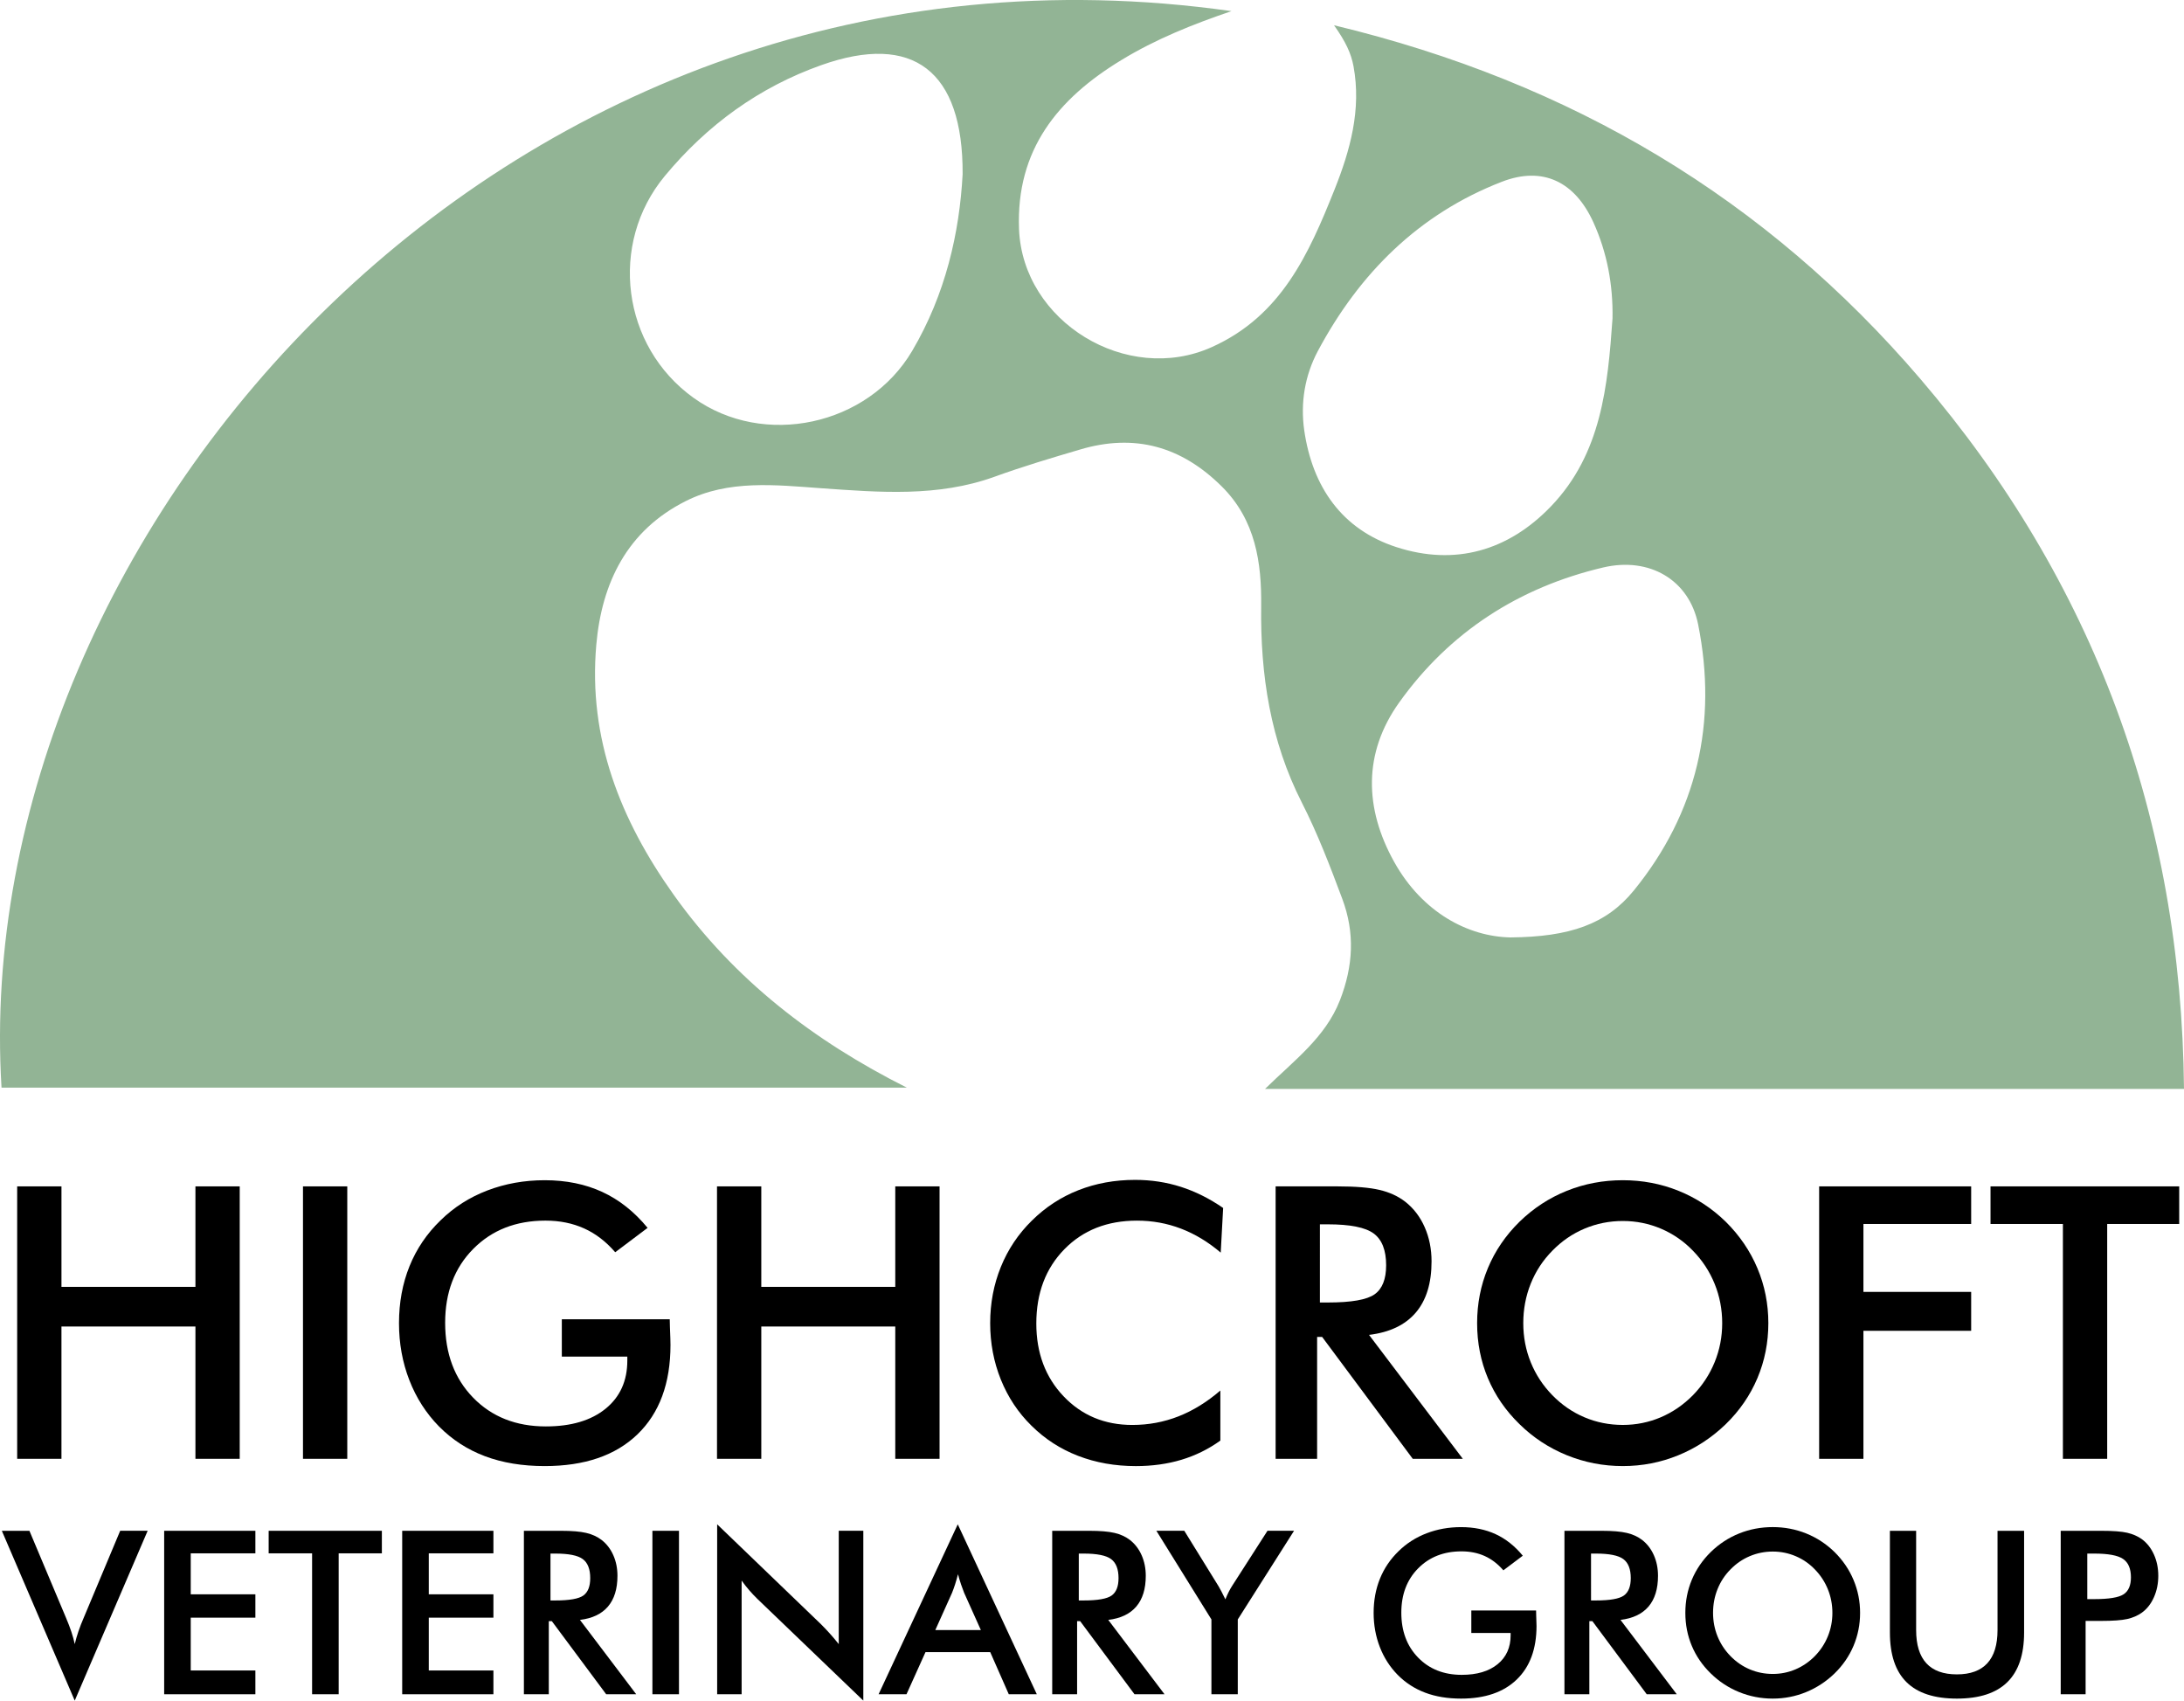 <?xml version="1.0" encoding="utf-8"?>
<!-- Generator: Adobe Illustrator 24.3.0, SVG Export Plug-In . SVG Version: 6.00 Build 0)  -->
<svg version="1.1" id="Layer_2" xmlns="http://www.w3.org/2000/svg" xmlns:xlink="http://www.w3.org/1999/xlink" x="0px" y="0px"
	 viewBox="0 0 224.216 174.58" style="enable-background:new 0 0 224.216 174.58;" xml:space="preserve">
<g>
	<path style="fill:#92B495;" d="M129.876,111.783h94.34c-0.27-27.8-9.26-52.08-27.07-72.89c-15.81-18.47-35.74-30.43-60.19-36.3
		c1.21,1.71,1.75,2.88,2,4.21c0.82,4.46-0.34,8.62-1.95,12.66c-2.63,6.58-5.45,12.96-12.6,16.17c-8.71,3.92-19.42-2.59-19.79-12.12
		c-0.31-8.14,3.98-13.38,10.48-17.33c3.55-2.17,7.39-3.7,11.33-5.04c-74.14-10.51-129.77,53.41-126.27,110.51h92.94
		c-9.57-4.81-17.72-11.08-23.92-19.78c-5.49-7.7-8.8-16.07-7.96-25.67c0.56-6.4,3.19-11.75,9.18-14.76
		c4.4-2.22,9.22-1.66,13.94-1.32c5.97,0.42,11.94,0.92,17.76-1.18c2.89-1.05,5.85-1.93,8.8-2.8c5.59-1.66,10.38-0.33,14.54,3.8
		c3.48,3.46,4.09,7.84,4.04,12.28c-0.09,7.08,0.95,13.84,4.18,20.18c1.62,3.18,2.89,6.51,4.14,9.85c1.32,3.52,1.13,6.91-0.23,10.42
		C136.066,106.513,132.866,108.843,129.876,111.783z M93.646,36.023c-4.53,7.69-15.24,9.99-22.44,4.82
		c-7.39-5.3-8.72-15.82-2.96-22.77c4.35-5.25,9.7-9.13,16.08-11.39c9.39-3.33,14.56,0.55,14.5,11.2
		C98.506,23.903,97.066,30.233,93.646,36.023z M174.336,64.103c2.01,10.05-0.1,19.33-6.61,27.32c-2.81,3.45-6.56,4.76-12.67,4.81
		c-4.31-0.09-9.01-2.52-11.93-7.76c-3.05-5.48-3.2-11.16,0.52-16.36c5.17-7.24,12.31-11.83,20.95-13.86
		C169.336,57.143,173.416,59.523,174.336,64.103z M133.896,44.173c-0.4-2.83,0.06-5.62,1.4-8.14c4.26-7.98,10.37-14.07,18.88-17.37
		c4.22-1.64,7.52,0,9.41,4.17c1.41,3.11,2.02,6.41,1.96,9.85c-0.49,6.95-1.13,13.89-6.32,19.3c-4.4,4.58-9.86,6.12-15.84,4.19
		C137.766,54.363,134.736,49.983,133.896,44.173z"/>
	<g>
		<path d="M1.763,149.757V121.79h4.547v10.316h13.754V121.79h4.547v27.967h-4.547v-13.582H6.309v13.582H1.763z"/>
		<path d="M31.105,149.757V121.79h4.547v27.967H31.105z"/>
		<path d="M57.678,135.43h11.08c0,0.191,0.006,0.458,0.019,0.802c0.038,0.904,0.057,1.516,0.057,1.834
			c0,3.935-1.127,6.992-3.381,9.17c-2.254,2.178-5.432,3.267-9.533,3.267c-2.292,0-4.336-0.338-6.132-1.012
			c-1.796-0.675-3.369-1.694-4.719-3.057c-1.325-1.35-2.34-2.935-3.047-4.757c-0.707-1.821-1.06-3.769-1.06-5.846
			c0-2.114,0.36-4.063,1.079-5.846c0.719-1.783,1.786-3.356,3.2-4.719c1.362-1.337,2.961-2.356,4.795-3.057
			c1.834-0.7,3.795-1.051,5.884-1.051c2.203,0,4.174,0.401,5.912,1.204c1.738,0.802,3.289,2.031,4.652,3.687l-3.324,2.503
			c-0.943-1.095-2.006-1.91-3.19-2.445c-1.184-0.535-2.509-0.802-3.973-0.802c-3.031,0-5.505,0.971-7.422,2.913
			c-1.917,1.942-2.875,4.467-2.875,7.574c0,3.159,0.958,5.721,2.875,7.689c1.916,1.968,4.403,2.951,7.46,2.951
			c2.598,0,4.642-0.605,6.132-1.815c1.49-1.21,2.235-2.859,2.235-4.948v-0.401h-6.724V135.43z"/>
		<path d="M73.61,149.757V121.79h4.547v10.316h13.754V121.79h4.547v27.967h-4.547v-13.582H78.157v13.582H73.61z"/>
		<path d="M125.323,128.591c-1.286-1.095-2.646-1.916-4.079-2.464c-1.433-0.548-2.939-0.821-4.518-0.821
			c-3.057,0-5.543,0.981-7.46,2.942c-1.917,1.962-2.875,4.502-2.875,7.622c0,3.018,0.933,5.508,2.799,7.469
			c1.866,1.962,4.218,2.942,7.059,2.942c1.655,0,3.232-0.293,4.728-0.879c1.496-0.586,2.932-1.471,4.308-2.655v5.139
			c-1.223,0.879-2.554,1.535-3.993,1.968c-1.439,0.433-2.999,0.65-4.68,0.65c-2.14,0-4.117-0.35-5.932-1.051
			c-1.815-0.7-3.41-1.732-4.785-3.095c-1.363-1.337-2.41-2.913-3.143-4.728c-0.732-1.815-1.098-3.747-1.098-5.798
			c0-2.05,0.366-3.977,1.098-5.779c0.732-1.802,1.792-3.384,3.181-4.747c1.388-1.375,2.98-2.417,4.776-3.123
			c1.796-0.707,3.738-1.06,5.827-1.06c1.643,0,3.209,0.239,4.699,0.716c1.49,0.478,2.935,1.2,4.336,2.168L125.323,128.591z"/>
		<path d="M135.219,137.245v12.513h-4.26V121.79h6.342c1.859,0,3.301,0.121,4.327,0.363c1.025,0.242,1.901,0.643,2.627,1.204
			c0.866,0.675,1.534,1.547,2.006,2.617c0.471,1.07,0.707,2.242,0.707,3.515c0,2.242-0.541,3.996-1.624,5.263
			c-1.083,1.267-2.681,2.028-4.795,2.283l9.628,12.723h-5.139l-9.303-12.513H135.219z M135.505,133.71h0.821
			c2.407,0,4.005-0.28,4.795-0.841c0.789-0.56,1.184-1.553,1.184-2.98c0-1.541-0.424-2.627-1.27-3.257
			c-0.847-0.63-2.417-0.946-4.709-0.946h-0.821V133.71z"/>
		<path d="M181.544,135.831c0,1.987-0.373,3.865-1.118,5.635c-0.745,1.77-1.831,3.35-3.257,4.738
			c-1.439,1.388-3.063,2.452-4.871,3.19c-1.809,0.739-3.706,1.108-5.693,1.108c-2.012,0-3.932-0.373-5.76-1.118
			c-1.828-0.745-3.442-1.805-4.843-3.181c-1.427-1.388-2.509-2.961-3.248-4.719c-0.739-1.758-1.108-3.642-1.108-5.655
			c0-1.999,0.369-3.884,1.108-5.655c0.739-1.77,1.821-3.356,3.248-4.757c1.426-1.388,3.044-2.445,4.852-3.171
			c1.808-0.726,3.725-1.089,5.75-1.089c2.012,0,3.919,0.363,5.721,1.089c1.802,0.726,3.416,1.783,4.843,3.171
			c1.426,1.414,2.512,3.009,3.257,4.785C181.172,131.982,181.544,133.857,181.544,135.831z M176.806,135.831
			c0-1.414-0.258-2.757-0.774-4.031c-0.516-1.273-1.258-2.407-2.226-3.4c-0.943-0.98-2.035-1.735-3.276-2.264
			c-1.242-0.528-2.55-0.793-3.926-0.793s-2.684,0.261-3.926,0.783c-1.242,0.522-2.347,1.28-3.314,2.273
			c-0.968,0.981-1.707,2.108-2.216,3.381c-0.51,1.274-0.764,2.624-0.764,4.05c0,1.414,0.254,2.751,0.764,4.012
			c0.509,1.261,1.248,2.388,2.216,3.381c0.968,0.993,2.069,1.751,3.305,2.273c1.235,0.522,2.547,0.783,3.935,0.783
			c1.362,0,2.658-0.261,3.888-0.783c1.229-0.522,2.334-1.28,3.314-2.273c0.968-0.993,1.71-2.124,2.226-3.391
			C176.549,138.566,176.806,137.232,176.806,135.831z"/>
		<path d="M186.759,149.757V121.79h15.607v3.859h-11.061v6.973h11.061v3.993h-11.061v13.143H186.759z"/>
		<path d="M216.331,125.649v24.108h-4.547v-24.108h-7.431v-3.859h19.371v3.859H216.331z"/>
		<path d="M7.673,174.58l-7.485-17.434H3.02l3.76,8.94c0.222,0.52,0.405,0.999,0.55,1.438c0.145,0.439,0.26,0.858,0.344,1.255
			c0.099-0.42,0.225-0.856,0.378-1.307c0.153-0.451,0.332-0.913,0.539-1.387l3.748-8.94h2.82L7.673,174.58z"/>
		<path d="M16.854,173.926v-16.78h9.364v2.315h-6.636v4.207h6.636v2.396h-6.636v5.422h6.636v2.441H16.854z"/>
		<path d="M34.769,159.461v14.465h-2.728v-14.465h-4.459v-2.315h11.622v2.315H34.769z"/>
		<path d="M41.291,173.926v-16.78h9.364v2.315h-6.636v4.207h6.636v2.396h-6.636v5.422h6.636v2.441H41.291z"/>
		<path d="M56.341,166.419v7.508h-2.556v-16.78h3.805c1.116,0,1.981,0.073,2.596,0.218c0.615,0.145,1.14,0.386,1.576,0.722
			c0.52,0.405,0.921,0.928,1.204,1.57c0.283,0.642,0.424,1.345,0.424,2.109c0,1.345-0.325,2.397-0.974,3.158
			c-0.65,0.76-1.608,1.217-2.877,1.37l5.777,7.634h-3.083l-5.582-7.508H56.341z M56.513,164.298h0.493
			c1.444,0,2.403-0.168,2.877-0.504s0.711-0.932,0.711-1.788c0-0.925-0.254-1.576-0.762-1.954s-1.45-0.567-2.825-0.567h-0.493
			V164.298z"/>
		<path d="M66.978,173.926v-16.78h2.728v16.78H66.978z"/>
		<path d="M73.626,173.926v-17.445l10.66,10.258c0.29,0.29,0.585,0.6,0.883,0.928c0.298,0.329,0.611,0.699,0.94,1.112v-11.634h2.522
			v17.434l-10.877-10.442c-0.29-0.283-0.571-0.581-0.842-0.894c-0.271-0.313-0.529-0.642-0.774-0.986v11.668H73.626z"/>
		<path d="M103.564,173.926l-1.903-4.321h-6.648l-1.949,4.321H90.2l8.127-17.445l8.115,17.445H103.564z M96.022,167.336h4.676
			l-1.719-3.828c-0.099-0.245-0.202-0.525-0.309-0.842c-0.107-0.317-0.214-0.671-0.321-1.06c-0.092,0.367-0.189,0.709-0.292,1.026
			c-0.103,0.317-0.208,0.609-0.315,0.877L96.022,167.336z"/>
		<path d="M110.579,166.419v7.508h-2.556v-16.78h3.805c1.116,0,1.981,0.073,2.596,0.218s1.14,0.386,1.576,0.722
			c0.52,0.405,0.921,0.928,1.204,1.57c0.283,0.642,0.424,1.345,0.424,2.109c0,1.345-0.325,2.397-0.974,3.158
			c-0.65,0.76-1.608,1.217-2.877,1.37l5.777,7.634h-3.083l-5.582-7.508H110.579z M110.751,164.298h0.493
			c1.444,0,2.403-0.168,2.877-0.504s0.711-0.932,0.711-1.788c0-0.925-0.254-1.576-0.762-1.954s-1.45-0.567-2.825-0.567h-0.493
			V164.298z"/>
		<path d="M124.368,173.926v-7.68l-5.651-9.101h2.866l3.519,5.697c0.084,0.145,0.189,0.336,0.315,0.573s0.254,0.493,0.384,0.768
			c0.107-0.267,0.22-0.52,0.338-0.757c0.118-0.237,0.243-0.455,0.373-0.653l3.611-5.628h2.728l-5.777,9.101v7.68H124.368z"/>
		<path d="M151.051,165.33h6.648c0,0.115,0.004,0.275,0.011,0.481c0.023,0.543,0.034,0.909,0.034,1.1
			c0,2.361-0.676,4.195-2.029,5.502c-1.353,1.307-3.259,1.96-5.72,1.96c-1.375,0-2.602-0.202-3.679-0.607
			c-1.077-0.405-2.021-1.016-2.831-1.834c-0.795-0.81-1.404-1.761-1.828-2.854c-0.424-1.093-0.636-2.262-0.636-3.507
			c0-1.268,0.216-2.438,0.648-3.507c0.432-1.07,1.072-2.013,1.92-2.831c0.818-0.802,1.777-1.414,2.877-1.834s2.277-0.63,3.53-0.63
			c1.322,0,2.504,0.241,3.547,0.722c1.043,0.481,1.973,1.219,2.791,2.212l-1.994,1.502c-0.565-0.657-1.204-1.146-1.914-1.467
			s-1.505-0.481-2.384-0.481c-1.819,0-3.303,0.583-4.453,1.748c-1.15,1.165-1.725,2.68-1.725,4.545c0,1.895,0.575,3.433,1.725,4.613
			c1.15,1.181,2.642,1.771,4.476,1.771c1.559,0,2.785-0.363,3.679-1.089c0.894-0.726,1.341-1.715,1.341-2.969v-0.241h-4.035V165.33z
			"/>
		<path d="M163.167,166.419v7.508h-2.556v-16.78h3.805c1.116,0,1.981,0.073,2.596,0.218s1.14,0.386,1.576,0.722
			c0.52,0.405,0.921,0.928,1.204,1.57c0.283,0.642,0.424,1.345,0.424,2.109c0,1.345-0.325,2.397-0.974,3.158
			c-0.65,0.76-1.609,1.217-2.877,1.37l5.777,7.634h-3.083l-5.582-7.508H163.167z M163.339,164.298h0.493
			c1.444,0,2.403-0.168,2.877-0.504c0.474-0.336,0.711-0.932,0.711-1.788c0-0.925-0.254-1.576-0.762-1.954s-1.45-0.567-2.825-0.567
			h-0.493V164.298z"/>
		<path d="M190.962,165.57c0,1.192-0.224,2.319-0.671,3.381c-0.447,1.062-1.098,2.01-1.954,2.843
			c-0.863,0.833-1.838,1.471-2.923,1.914c-1.085,0.443-2.224,0.665-3.416,0.665c-1.207,0-2.359-0.224-3.456-0.67
			c-1.097-0.448-2.065-1.084-2.906-1.909c-0.856-0.833-1.505-1.777-1.949-2.831c-0.443-1.055-0.665-2.185-0.665-3.393
			c0-1.2,0.222-2.331,0.665-3.393c0.443-1.062,1.093-2.014,1.949-2.854c0.856-0.833,1.826-1.467,2.911-1.903
			c1.085-0.436,2.235-0.653,3.45-0.653c1.207,0,2.352,0.218,3.433,0.653c1.081,0.436,2.05,1.07,2.906,1.903
			c0.856,0.848,1.507,1.805,1.954,2.871C190.738,163.261,190.962,164.386,190.962,165.57z M188.119,165.57
			c0-0.848-0.155-1.654-0.464-2.418c-0.309-0.764-0.755-1.444-1.335-2.04c-0.565-0.588-1.221-1.041-1.966-1.358
			c-0.745-0.317-1.53-0.476-2.355-0.476c-0.825,0-1.61,0.157-2.355,0.47c-0.745,0.313-1.408,0.768-1.989,1.364
			c-0.581,0.588-1.024,1.265-1.33,2.029s-0.458,1.574-0.458,2.43c0,0.848,0.153,1.651,0.458,2.407
			c0.306,0.757,0.749,1.433,1.33,2.029c0.581,0.596,1.242,1.051,1.983,1.364c0.741,0.313,1.528,0.47,2.361,0.47
			c0.818,0,1.595-0.157,2.333-0.47c0.737-0.313,1.4-0.768,1.989-1.364c0.581-0.596,1.026-1.274,1.335-2.035
			C187.965,167.211,188.119,166.411,188.119,165.57z"/>
		<path d="M194.022,157.146h2.694v10.19c0,1.513,0.35,2.65,1.049,3.41c0.699,0.76,1.744,1.14,3.135,1.14
			c1.383,0,2.424-0.38,3.123-1.14c0.699-0.76,1.049-1.897,1.049-3.41v-10.19h2.728v10.442c0,2.269-0.573,3.968-1.719,5.094
			c-1.146,1.128-2.873,1.691-5.181,1.691c-2.308,0-4.031-0.562-5.169-1.685c-1.139-1.123-1.708-2.823-1.708-5.101V157.146z"/>
		<path d="M214.115,166.396v7.531h-2.556v-16.78h4.126c1.223,0,2.122,0.067,2.699,0.201s1.079,0.353,1.507,0.659
			c0.527,0.39,0.94,0.915,1.238,1.576c0.298,0.661,0.447,1.389,0.447,2.184c0,0.795-0.149,1.528-0.447,2.201
			c-0.298,0.672-0.711,1.2-1.238,1.582c-0.428,0.306-0.93,0.523-1.507,0.653c-0.577,0.13-1.477,0.195-2.699,0.195h-0.539H214.115z
			 M214.287,164.161h0.699c1.513,0,2.522-0.164,3.026-0.493s0.756-0.909,0.756-1.742c0-0.894-0.269-1.524-0.808-1.891
			c-0.539-0.367-1.53-0.55-2.974-0.55h-0.699V164.161z"/>
	</g>
</g>
</svg>
